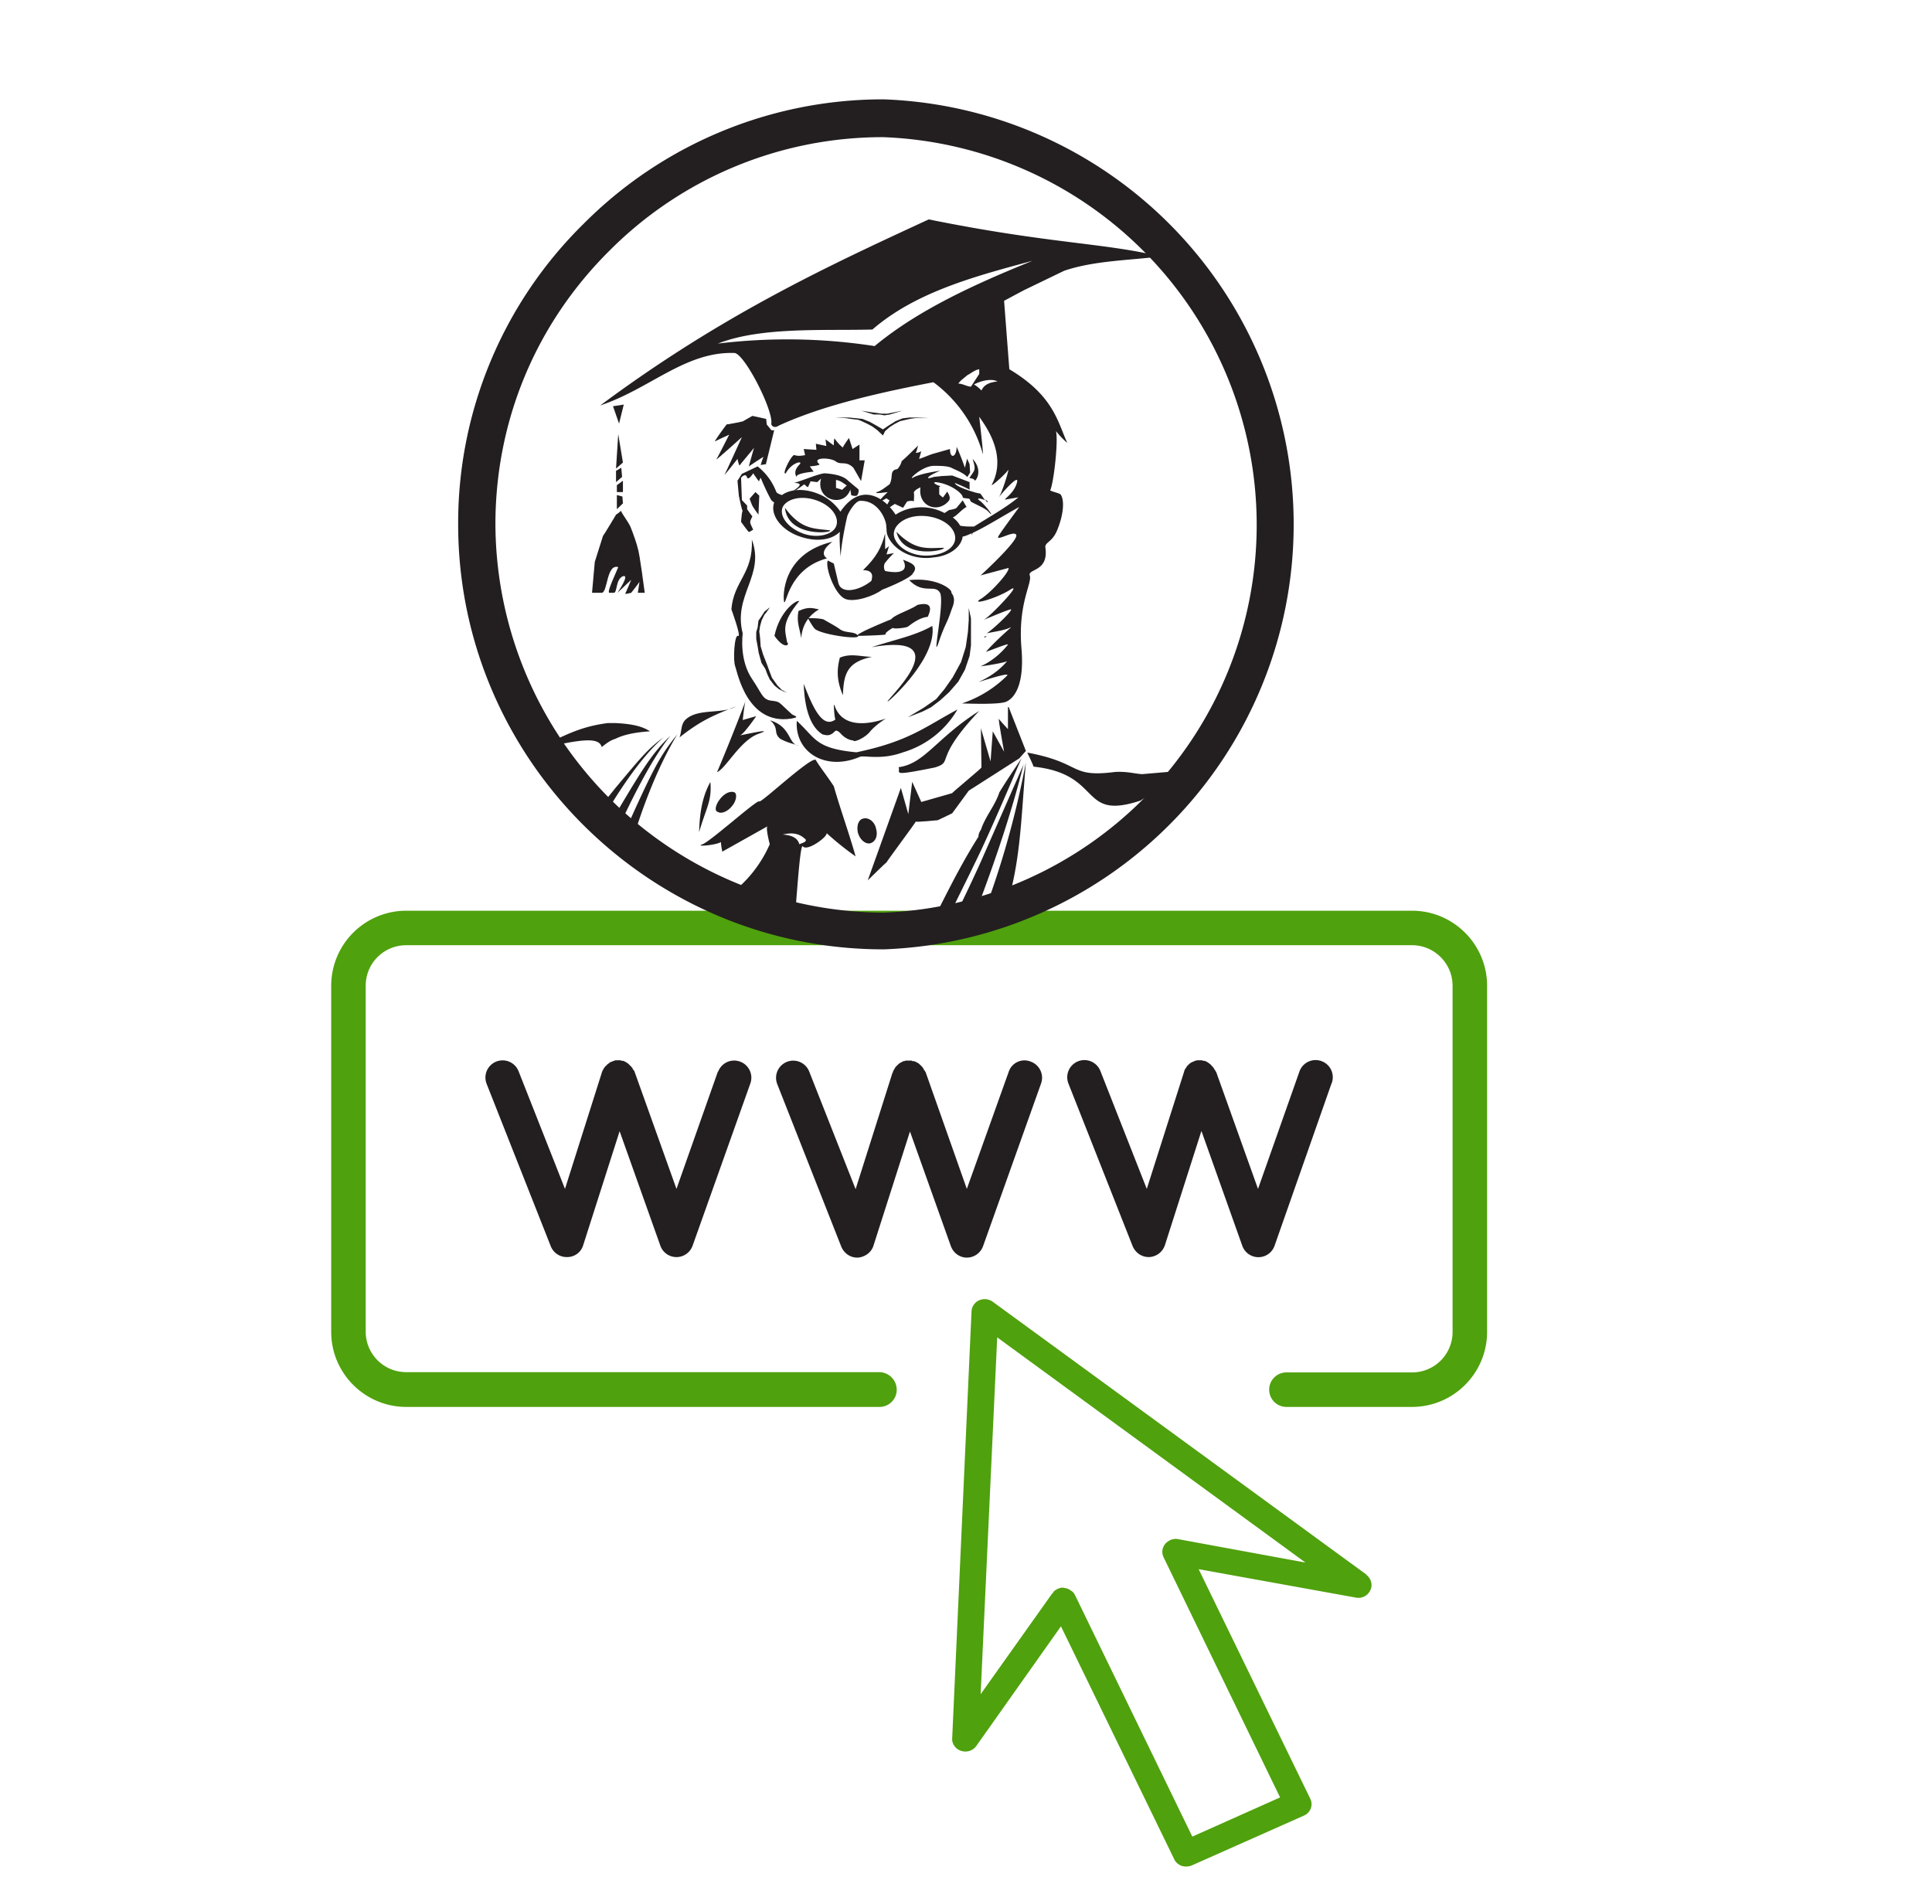 <svg viewBox="0 0 70 69" fill="none" xmlns="http://www.w3.org/2000/svg"><path d="m26.01 38.83-1.5 4.25-1.52-4.25-.02-.04-.02-.02s0-.02-.02-.02l-.01-.04-.02-.02-.02-.03-.02-.02-.02-.02-.03-.03-.02-.02-.02-.02-.03-.02-.02-.02-.03-.01-.02-.02-.02-.01-.03-.01-.03-.02h-.06l-.02-.01-.03-.01h-.18l-.03.01-.03.01-.03.01h-.02v.02h-.04l-.03.02c-.01 0-.02 0-.03.02l-.03.01-.01.02-.04.02-.01.02-.03.02-.01.02-.03.02-.02.03-.02.02-.01.02-.02.03-.01.03-.02.02v.03c-.02 0-.02.02-.02.03l-1.34 4.23-1.68-4.26a.62.62 0 0 0-1.16.45l2.33 5.9c.1.23.32.38.57.38h.03a.6.6 0 0 0 .57-.43l1.32-4.13 1.48 4.16a.62.62 0 0 0 1.16 0l2.1-5.9a.62.62 0 0 0-.37-.78.62.62 0 0 0-.8.36Zm10.54 0-1.52 4.25-1.5-4.25h-.01l-.02-.04-.02-.02-.01-.02-.02-.04-.01-.02-.03-.03-.01-.02-.03-.02-.02-.03-.03-.02-.02-.02-.02-.02-.04-.02-.02-.01-.03-.02-.03-.01-.02-.01-.03-.01h-.06l-.02-.02h-.21l-.03.01-.03.01h-.04l-.01.02h-.01l-.02.01-.04.02-.02.01-.03.02c-.01 0-.02 0-.02.02l-.03.02-.02.02-.02.02-.02.02a5.4 5.4 0 0 0-.04.04l-.01.03-.02.02-.01.03-.02.03-.02.02v.03l-.01.03h-.01l-1.34 4.23-1.68-4.26a.62.62 0 0 0-1.16.45l2.32 5.89c.1.24.32.4.58.4h.02c.27-.02.5-.2.57-.44l1.32-4.13 1.48 4.15c.09.25.32.42.58.42.27 0 .5-.17.59-.42l2.1-5.89a.62.62 0 0 0-.37-.79.6.6 0 0 0-.8.36Zm11.7.42a.62.62 0 0 0-.37-.8.62.62 0 0 0-.8.38l-1.5 4.25-1.52-4.25h-.01l-.02-.04-.01-.02-.02-.02-.02-.04-.01-.02a.1.1 0 0 1-.03-.03l-.01-.02-.03-.02-.02-.03-.02-.02-.03-.02-.02-.02-.03-.02-.02-.01-.02-.02-.03-.01-.02-.01-.03-.02h-.06l-.02-.01-.04-.01h-.17l-.03.01-.04.01-.03.01h-.01l-.01.02h-.03l-.03.02h-.02c-.01.02-.03.02-.03.02l-.02.02-.03.02-.02.02a5.4 5.4 0 0 0-.04.04l-.02.02-.02.03-.01.02-.02.03-.02.02-.01.03-.02.03v.02l-.01.03-1.35 4.24-1.68-4.27a.62.62 0 0 0-1.16.45l2.33 5.9c.1.23.32.39.58.39h.02a.63.63 0 0 0 .57-.44l1.32-4.13 1.48 4.16a.62.62 0 0 0 1.17 0l2.07-5.9Z" fill="#231F20"/><path d="m49.5 57.05-13.53-9.88a.5.5 0 0 0-.5-.05.46.46 0 0 0-.27.4l-.7 15.46c-.02.2.12.4.32.46l.07.02c.19.03.37-.04.48-.19l3.07-4.34 4.1 8.43c.05.12.15.2.27.25l.09.02c.1.01.2 0 .29-.04l4.05-1.8a.45.45 0 0 0 .23-.62l-4.04-8.31 5.7 1.03c.22.04.43-.07.52-.27.1-.2.02-.43-.15-.56Zm-6.82-1.28a.5.5 0 0 0-.29.04l-.03.02a.45.45 0 0 0-.2.6l4.22 8.7-3.18 1.42-4.25-8.75-.02-.03v-.01l-.02-.03h-.01c0-.02-.01-.02-.02-.03l-.01-.02-.02-.01-.02-.02h-.02l-.02-.02-.02-.02-.02-.01-.02-.01-.02-.01-.03-.01-.01-.01-.03-.01h-.04l-.02-.01h-.02l-.03-.01h-.09l-.02.01h-.02l-.03.02h-.02l-.03.01-.01.01-.03.01-.01.01-.02.02h-.02l-.02.02-.02.02-.01.01-.02.02v.02l-.02.02h-.01l-2.6 3.66.6-12.93 11.17 8.16-4.62-.85Z" fill="#4FA10D"/><path d="M31.86 49.72h-17.14c-.82 0-1.47-.66-1.47-1.47v-12.53c0-.82.66-1.47 1.47-1.47h36.44c.81 0 1.47.66 1.47 1.47v12.54c0 .82-.66 1.47-1.47 1.47h-4.55a.62.62 0 0 0 0 1.25h4.55c1.5 0 2.72-1.22 2.72-2.72v-12.54c0-1.5-1.22-2.72-2.72-2.72h-36.44a2.72 2.72 0 0 0-2.72 2.72v12.54c0 1.5 1.22 2.72 2.72 2.72h17.15c.34 0 .62-.28.62-.62a.64.64 0 0 0-.63-.64Z" fill="#4FA10D"/><path d="M24.04 26.72c-.6.43-.93.87-1.74 1.83-.3.38-.3.38-.82.95l.27.27c.22-.38.25-.38.55-.87.51-.8 1.12-1.64 1.74-2.18Zm.25-.06c-.66.63-1.01 1.2-2 2.87-.16.27-.1.16-.32.49l.3.3.03-.08c.52-1.15 1.28-2.7 1.99-3.58Zm-2.49.41c.17-.13.3-.24.5-.3.32-.16.76-.24 1.25-.27-.3-.2-.7-.27-1.25-.3h-.28c-.73.1-1.25.27-2.2.76l.1.09c1.31-.3 1.8-.3 1.88.02Zm.71 3.36.33.3c.36-1.28.96-2.9 1.7-4.12-.66.82-.88 1.25-2.03 3.82Zm19.82-2.46-.93.08c-.24 0-.51-.1-.98-.08-1.7.22-1.17-.32-3.2-.7.06.13.17.35.23.51 2.53.27 1.63 1.97 3.87 1.23l.96-.6 1.55-.44h-1.5Zm-6.85 5.53.85-.24c.65-1.82.65-3.43.84-5.64a32.62 32.62 0 0 1-1.69 5.89Zm1.62-5.83-1.56 3.55a62.13 62.13 0 0 1-1.2 2.5l.79-.16c.21-.49.19-.43.4-.98.6-1.6 1.18-3.35 1.56-4.9Zm-.09-.19c-.27.41-.52.77-.8 1.23-.16.49-.51.87-.67 1.36a.44.44 0 0 0-.09.25c-.76 1.2-1.28 2.34-1.9 3.52l.57-.09c.51-1.09.84-1.71 1.44-2.97.52-1.12.99-2.23 1.45-3.3Zm-7.73-5.08c.2 0 .36 0 .55.04.22.13.44.24.63.38.22.13.52.05.63.22.08.16-1.45-.06-1.59-.28-.08-.1-.16-.24-.22-.35Z" fill="#231F20"/><path d="M33.24 21.92c.71-.17.38.38.38.43-.32.03-.62.28-.73.36-.11.05-.5.08-.52.05 0-.05-.38.22-.27.22.1.03-.8.06-1.01.06-.22-.03 1.2-.6 1.2-.6.13-.17.68-.33.95-.52Zm2-5.29c.13.43.08.38-.11.68-.03.03.13 0 .19.1.02.04.32-.35-.08-.78Zm-4.97-1.5h.49l.22.02.27.03.27.11.25.14.22.13.19-.13.27-.17.25-.1.24-.03h.25l.49.02h-.52l-.2.03-.13.03-.22.05-.21.11-.17.11-.16.14-.08.16-.2-.19-.19-.14-.19-.1-.19-.09-.13-.05-.25-.03-.2-.03-.37-.02Zm.93-.25.46.14h.22l.16.03.2-.03.46-.14-.55.11h-.2l-.21-.03-.16-.02-.39-.06Zm0 2.54.13-.74h-.19v-.57l-.25.16-.13-.4s-.25.35-.22.35a1.5 1.5 0 0 1-.3-.33c-.03 0-.03.25-.03.25l-.3-.22.03.24-.38-.08.02.22-.46-.03.05.22s-.24.06-.38 0c-.1-.05-.49.74-.32.66.21-.39.62-.47.51-.33-.13.13-.24.3-.1.49-.14-.16.6-.22.6-.22l-.14-.19s.38-.03.35-.08c-.3-.25.36-.25.58-.11.19.16.38-.03.65.24l.27.47Zm4.47 5.68s.03 0 .08-.04c-.08 0-.1 0-.08.03Z" fill="#231F20"/><path d="m36.57 13.38-.19-2.48.71-.38 1.47-.71c1.12-.38 2.49-.38 3.47-.52-2-.49-4.04-.46-8.38-1.34-3.68 1.7-7.5 3.47-11.9 6.74 1.8-.6 3.08-1.96 4.86-1.9.35.02 1.36 1.96 1.34 2.53-.03.1.1.22.27.1 1.42-.65 3.2-1.11 5.6-1.57a4.86 4.86 0 0 1 1.77 2.53c.08.38-.08-1-.11-1.28.16.25 1.04 1.34.46 2.45-.08.14.47-.35.58-.51.08-.14-.2.79-.33.98.1-.14.74-.87.66-.55-.09.41-.55.66-.41.63l.46-.08c-.46.38-.96.65-1.61 1.06-.2 0-.33 0-.5-.03a.97.97 0 0 0-.27-.3c.14-.05.33-.3.5-.38l-.14-.24-.22.27c-.05.05-.27.08-.27.08l-.17.11a1.76 1.76 0 0 0-1.09-.19c-.27.03-.52.14-.68.25-.4-.63-1.26-1.2-2-.11a1.77 1.77 0 0 0-.84-.66c-.49-.19-.98-.16-1.28.06-.08-.03-.17-.06-.2-.11-.1-.25-.27-.6-.68-.93l-.57.27-.16.25.05.54s.11.55.14.55c-.03 0-.06.4-.06.4s.28.39.28.36c0 .03.16-.08.16-.08s-.14-.27-.1-.27c-.04 0 .07-.2.07-.22 0 .03-.19-.25-.19-.25v-.13l-.19-.2-.03-.81s.17-.2.22 0c.06.1.22-.16.22-.16s.2.3.22.3c-.03 0 .05-.14.05-.14s.2.49.39.82l.1.08c-.16.44.25 1 .93 1.23.6.21 1.15.13 1.45-.17-.03.28.03.96.03.88.02-.41.16-1.12.24-1.45.03-.1.25-.5.44-.55.76-.05 1.04.88.96.99 0 .02 0 0 .02-.03 0 .08 0 .19.03.27.2.55.93.93 1.66.82.6-.05 1.02-.38 1.07-.76.05 0 .14-.03.38-.14.44-.2 1.12-.63 1.67-.93-.36.5-.77 1.04-.77 1.1.03.1.58-.25.66-.09.1.2-1.29 1.47-1.29 1.47l1.01-.27c.06.11-.6.87-1 1.12-.41.25.54 0 1.06-.33.5-.32-.71.96-.93 1.07-.19.1.85-.36.96-.36.08.03-.63.71-.88.87.2-.05.63-.1.85-.21.16-.09-.36.3-.87.87-.06.05.84-.33.79-.25-.44.55-.9.74-.96.77-.22.05.71-.08.93-.17-.1.11-.4.47-1.01.74-.2.08 1.15-.38 1.01-.22a4.2 4.2 0 0 1-1.64 1.01c.17 0 1.42.06 1.64-.08.27-.14.63-.6.52-1.91-.14-1.64.4-2.37.3-2.65-.08-.24.68-.13.57-.98-.05-.24.25-.19.44-.7.24-.6.24-1.1.1-1.26-.1-.06-.26-.08-.37-.14.13-.27.3-1.8.21-2.15a3 3 0 0 0 .41.43c-.35-.76-.49-1.71-2.1-2.67Zm-1.85.52c.1-.14.24-.22.32-.3.11-.05.28-.2.44-.22v.17l-.3.46c-.14 0-.3-.11-.46-.11Zm.84.25a1.3 1.3 0 0 0-.27-.22c.27-.14.63-.22.85-.11-.22.03-.47.08-.58.33Zm-3.87-1.61a20.8 20.8 0 0 0-5.68-.09c1.58-.62 3.87-.46 5.6-.51 1.58-1.37 3.76-1.94 5.8-2.49-2.1.85-4.14 1.78-5.72 3.09Zm-1.4 6.54c-.13.3-.68.44-1.2.25-.54-.2-.87-.63-.73-.96.16-.3.68-.43 1.22-.24.55.19.85.62.71.95Zm3.47 1.04c-.6.08-1.17-.2-1.34-.6-.16-.38.25-.77.82-.82.6-.05 1.2.22 1.34.63.14.38-.22.73-.82.79Z" fill="#231F20"/><path d="m27.37 17.83.14.13-.03.69s-.22-.3-.22-.33c0 .03-.1-.25-.1-.25l.21-.24Zm.39-2.65.02.2.17.21h.1l-.3 1.23-.19.03s.09-.3.11-.3c-.02 0-.54.35-.54.35l.19-.68c0 .03-.55.65-.52.65-.03 0-.08-.24-.08-.24s-.47.6-.47.57c0 .03.63-1.36.63-1.36s-.93.84-.93.81c0 .03.47-.9.47-.9s-.55.25-.52.25c-.03 0 .4-.6.44-.63-.03.03.57-.1.57-.1l.35-.2.5.11Zm4.96 5.1c.3.6-.51.44-.65.41-.06-.08-.06-.27.03-.33 0-.02.27-.32.3-.32l-.28.05.09-.3-.14.11v-.57c-.14.52-.3.84-.8 1.33.42 0 .33.28.3.39-.43.35-1.11.51-1.2.05l-.16-.68-.22-.11c-.1.24.25 1.23.63 1.39.33.14 1.04-.1 1.34-.33 0 0 1.04-.4 1.12-.6.24-.3-.16-.4-.36-.49Zm-2.56-.65c-1.83.43-1.8 1.99-1.75 2.18.08.16.14-1.2 1.56-1.58.02.02-.39-.17.19-.6Zm2.78 1.39c1.01-.11 1.59.35 1.53.46.2.25.03.52 0 .63-.19.57-.22.44-.49 1.25-.2.52.25-1.55.08-1.88-.19-.33-.6.08-1.12-.46Zm-3.98.76c-.11-.05-.71.36-.9 1.26.38.54.57.3.46.24-.08-.46-.22-.7.44-1.5Zm6.14.25.08.38v.98l-.05.38-.17.5-.24.43-.33.38-.33.3-.33.25-.32.16-.52.2.57-.34.46-.32.3-.36.3-.43.3-.55.17-.54.08-.55.03-.44v-.43Z" fill="#231F20"/><path d="M31.58 23.45c.76-.25 1.58-.41 2.2-.77.17 1.12-1.44 2.62-1.6 2.73-.3.16 2.75-2.54-.6-1.96Zm-3.68-1.45-.14.2-.06.07-.1.2-.06.21-.03.2.03.24.02.3.09.3.13.33.11.3.08.21.2.28.16.16.19.1-.14-.05-.16-.08-.16-.13-.17-.22-.08-.17-.08-.21-.14-.22-.1-.36-.04-.24-.05-.27v-.25l.05-.16.03-.25.11-.16.11-.17.2-.16Z" fill="#231F20"/><path d="M27.24 19.55c.49 1.3-.69 2.01-.33 3.4 0 .03-.14.96.35 1.67.33.49.36.7.63.76.41.06.25 0 .8.5.1.07.32.1-.03.16-1.59.24-1.94-1.67-2.02-1.89-.09-.21-.03-1.17.1-1.11.14.08-.24-.96-.24-.96.08-1.03.8-1.3.74-2.53Zm-4.64-4.89-.17.69-.22-.63.39-.06Zm-.2 1.07.17 1.03-.25.22.08-1.25Zm.11 1.22-.19.11v.41l.22-.19-.03-.33Zm.06.47-.22.16v.25h.22v-.41Zm-.22.52.2.05.02.25-.22.21v-.51Zm.14.56c.1.2.24.36.35.58.11.27.25.68.27.8.06.13.25 1.6.25 1.6h-.25l.06-.4c0 .02-.3.4-.3.4s-.22.06-.22.03c0 .03.22-.5.22-.5l-.5.47s.47-.68.2-.6c-.27.11-.2.6-.33.6h-.16c-.11 0 .22-.68.32-.93-.43-.13-.38.93-.6.93h-.35l.1-1.12.3-.95c0 .03.47-.76.47-.76.08-.06.14-.09.17-.14Zm7.18 3.58c-.25-.05-.39-.1-.74.06-.08.4.05.65.1.98.04-.5.28-.82.64-1.04Zm-3.58 6.87c.16-.21.38-.3.52-.24.1.05.08.3-.08.49-.17.22-.41.3-.52.22-.14-.03-.08-.27.08-.47Zm5.65 1.07c-.05-.25-.27-.41-.46-.36-.17.03-.25.25-.2.5.06.24.25.43.44.4.2-.05.3-.27.22-.54Zm4.81-4.39.62 1.58-.24.27-1.83 1.17-.6.82-.52.25s-.8.08-.8.05c0 .03-1.08 1.48-1.06 1.48-.02 0-.68.65-.68.65l1.2-3.35.27.95.14-1.17.33.73 1.12-.32c-.03 0 1.06-.9 1.06-.93l-.02-1.42.35 1.2.08-1.09.41.74s-.22-1.2-.19-1.2c-.03 0 .33.38.33.38v-.8h.03Z" fill="#231F20"/><path d="M27.02 25.38a74.1 74.1 0 0 1-1.04 2.6c.33-.14.85-1.18 1.53-1.4.66-.24-.85.11-.68.06.16-.09.57-.69.57-.69l-.49.14c.03-.24.05-.46.1-.7Zm-1.28 2.97c.05.69-.14.88-.41 1.8.02-.65.1-1.25.4-1.8Zm3.13-2.23c.69.63.66 1 2.16 1.14 1.91-.4 2.48-.92 3.66-1.55a3.4 3.4 0 0 1-1.97 1.55c-.82.3-1.44.09-1.58.17-1.23.52-2.35-.17-2.27-1.31Zm3.69 1.68c.95-.13 1.36-1.05 2.92-2.04-1.7 1.8-.9 1.83-1.61 2.05-1.64.33-1.23.19-1.31 0Zm-.96-4c-.4 0-.76-.14-1.17.03-.14.52-.08.92.11 1.36.03-.76.14-1.2 1.06-1.39Zm-4.94 1.8c-.84.33-1.28.52-2.04 1.12.1-.25.02-.52.3-.71.46-.33 1.28-.14 1.74-.41Zm1.24.5c.78.24.65.86 1.03.92-.22-.08-.41-.11-.66-.25-.27-.22-.02-.38-.38-.68Z" fill="#231F20"/><path d="M29.12 24.78c.03.8.2 1.53.68 1.83.11.03.22.05.3 0 .17-.06.14-.25.36-.03.22.25.46.25.46.25 0 .08.36-.06.57-.28.25-.32.71-.57.6-.51-.79.27-1.6.27-1.85-.47-.06-.19 0 .5.03.5-.47.35-.82-.44-1.15-1.29Zm3.36-5.51c.7.71 1.14.58 1.72.58.05.1-1.48.43-1.72-.58Zm-4.04-.87c.6.82 1.09.74 1.64.82.05.1-1.53.24-1.64-.82Zm6.52.7c.25.1.25.15.25.3.02-.07.08-.2.05-.26-.05 0-.16 0-.3-.03Zm-3.87-1.38-.36-.3c-.19-.2-.57-.25-.85-.27-.24.02-.73.24-1.11.35.46 0 0 .25 0 .27.02.06.35-.22.38-.22-.03-.02.13.14.13.09l.09-.2.24.03.14-.13c-.22.76.82 1.09 1.06.4l.03.2s.1.05.2.02c.05-.02.1-.21.05-.24Zm-.58.03s-.24-.09-.22-.06v-.3c.17.03.25.11.39.2l-.17.16Zm5.27.43c0-.03-.03-.05-.08-.08.05.08.08.14.08.08Zm-.3-.05c-.14-.11.11-.06.22 0-.08-.08-.16-.25-.2-.25-.1 0-.9-.24-.9-.38 0 0 .53.22.53.25v-.28l-.63-.24-.38.02-.28.03s-.24.08-.21.03c0-.06.3-.2.43-.25.14-.02-.57.06-.93.22-.32.2.25-.4.71-.4.39 0 .55.02.69.1.13.06.4.17.51.3 0 .03.11-.16.11-.16l-.02-.3-.09-.2-.08.33a8.8 8.8 0 0 0-.3-.76c0 .38-.24.46-.24.08l-.6.17c-.17.05-.33.13-.52.19l.08-.28a.4.4 0 0 1-.2.06c.04-.08.06-.2.09-.27-.22.21-.38.38-.6.57a.64.64 0 0 1-.14.27c-.02.03-.08.03-.08.03-.22.08-.08.27-.22.54-.16.11-.32.25-.46.28-.14.08.38 0 .4 0-.02 0-.4.4-.4.4s.35-.16.35-.18c0 .02.11.08.11.08l-.22.4.41-.27.3.14.14-.22c.03-.03.25-.05.25 0 0-.05.02-.24 0-.33 0-.05.1-.13.24-.19-.1.71.66.96 1.04.47.05-.11 0-.2-.08-.33v.03l-.2.27.09-.05a.85.85 0 0 1-.17-.14v-.27h.03v-.03a.54.54 0 0 1-.22-.11c.03-.03.06-.03.06-.03.57.06 1 .44.98.55 0 .03.11.03.22.05.05 0 .05.08.08.11.2.11.47.22.6.33.36.38-.1-.25-.3-.38Zm-4.48 12.9c-.24-.85-.54-1.67-.79-2.54-.19-.3-.57-.79-.65-.95-.14-.17-2 1.58-2.05 1.5-.06-.09-1.72 1.41-2.05 1.55-.33.11.52.03.66-.08 0 .1.05.35.05.35l1.64-.92c-.08.05.08.65.08.65a4.52 4.52 0 0 1-1.5 1.86l-.27.21 2.29.82.36.06c.08-.69.21-3.03.32-2.87.17.2.96-.4.85-.49.33.3.7.6 1.06.85Zm-2.04-.44c-.06-.24-.3-.33-.6-.35.27-.06.57-.09.84.19 0 .08-.08.1-.24.16Z" fill="#231F20"/><path d="M17.55 19c0-3.85 1.5-7.47 4.25-10.2a14.36 14.36 0 0 1 10.21-4.23 14.46 14.46 0 0 1 0 28.9 14.53 14.53 0 0 1-14.46-14.47Zm3.87-10.6a14.8 14.8 0 0 0-4.42 10.6c0 8.26 6.74 15 15.01 15a15.01 15.01 0 0 0 0-30 14.9 14.9 0 0 0-10.59 4.4Z" fill="#231F20" stroke="#231F20" stroke-width=".8"/></svg>